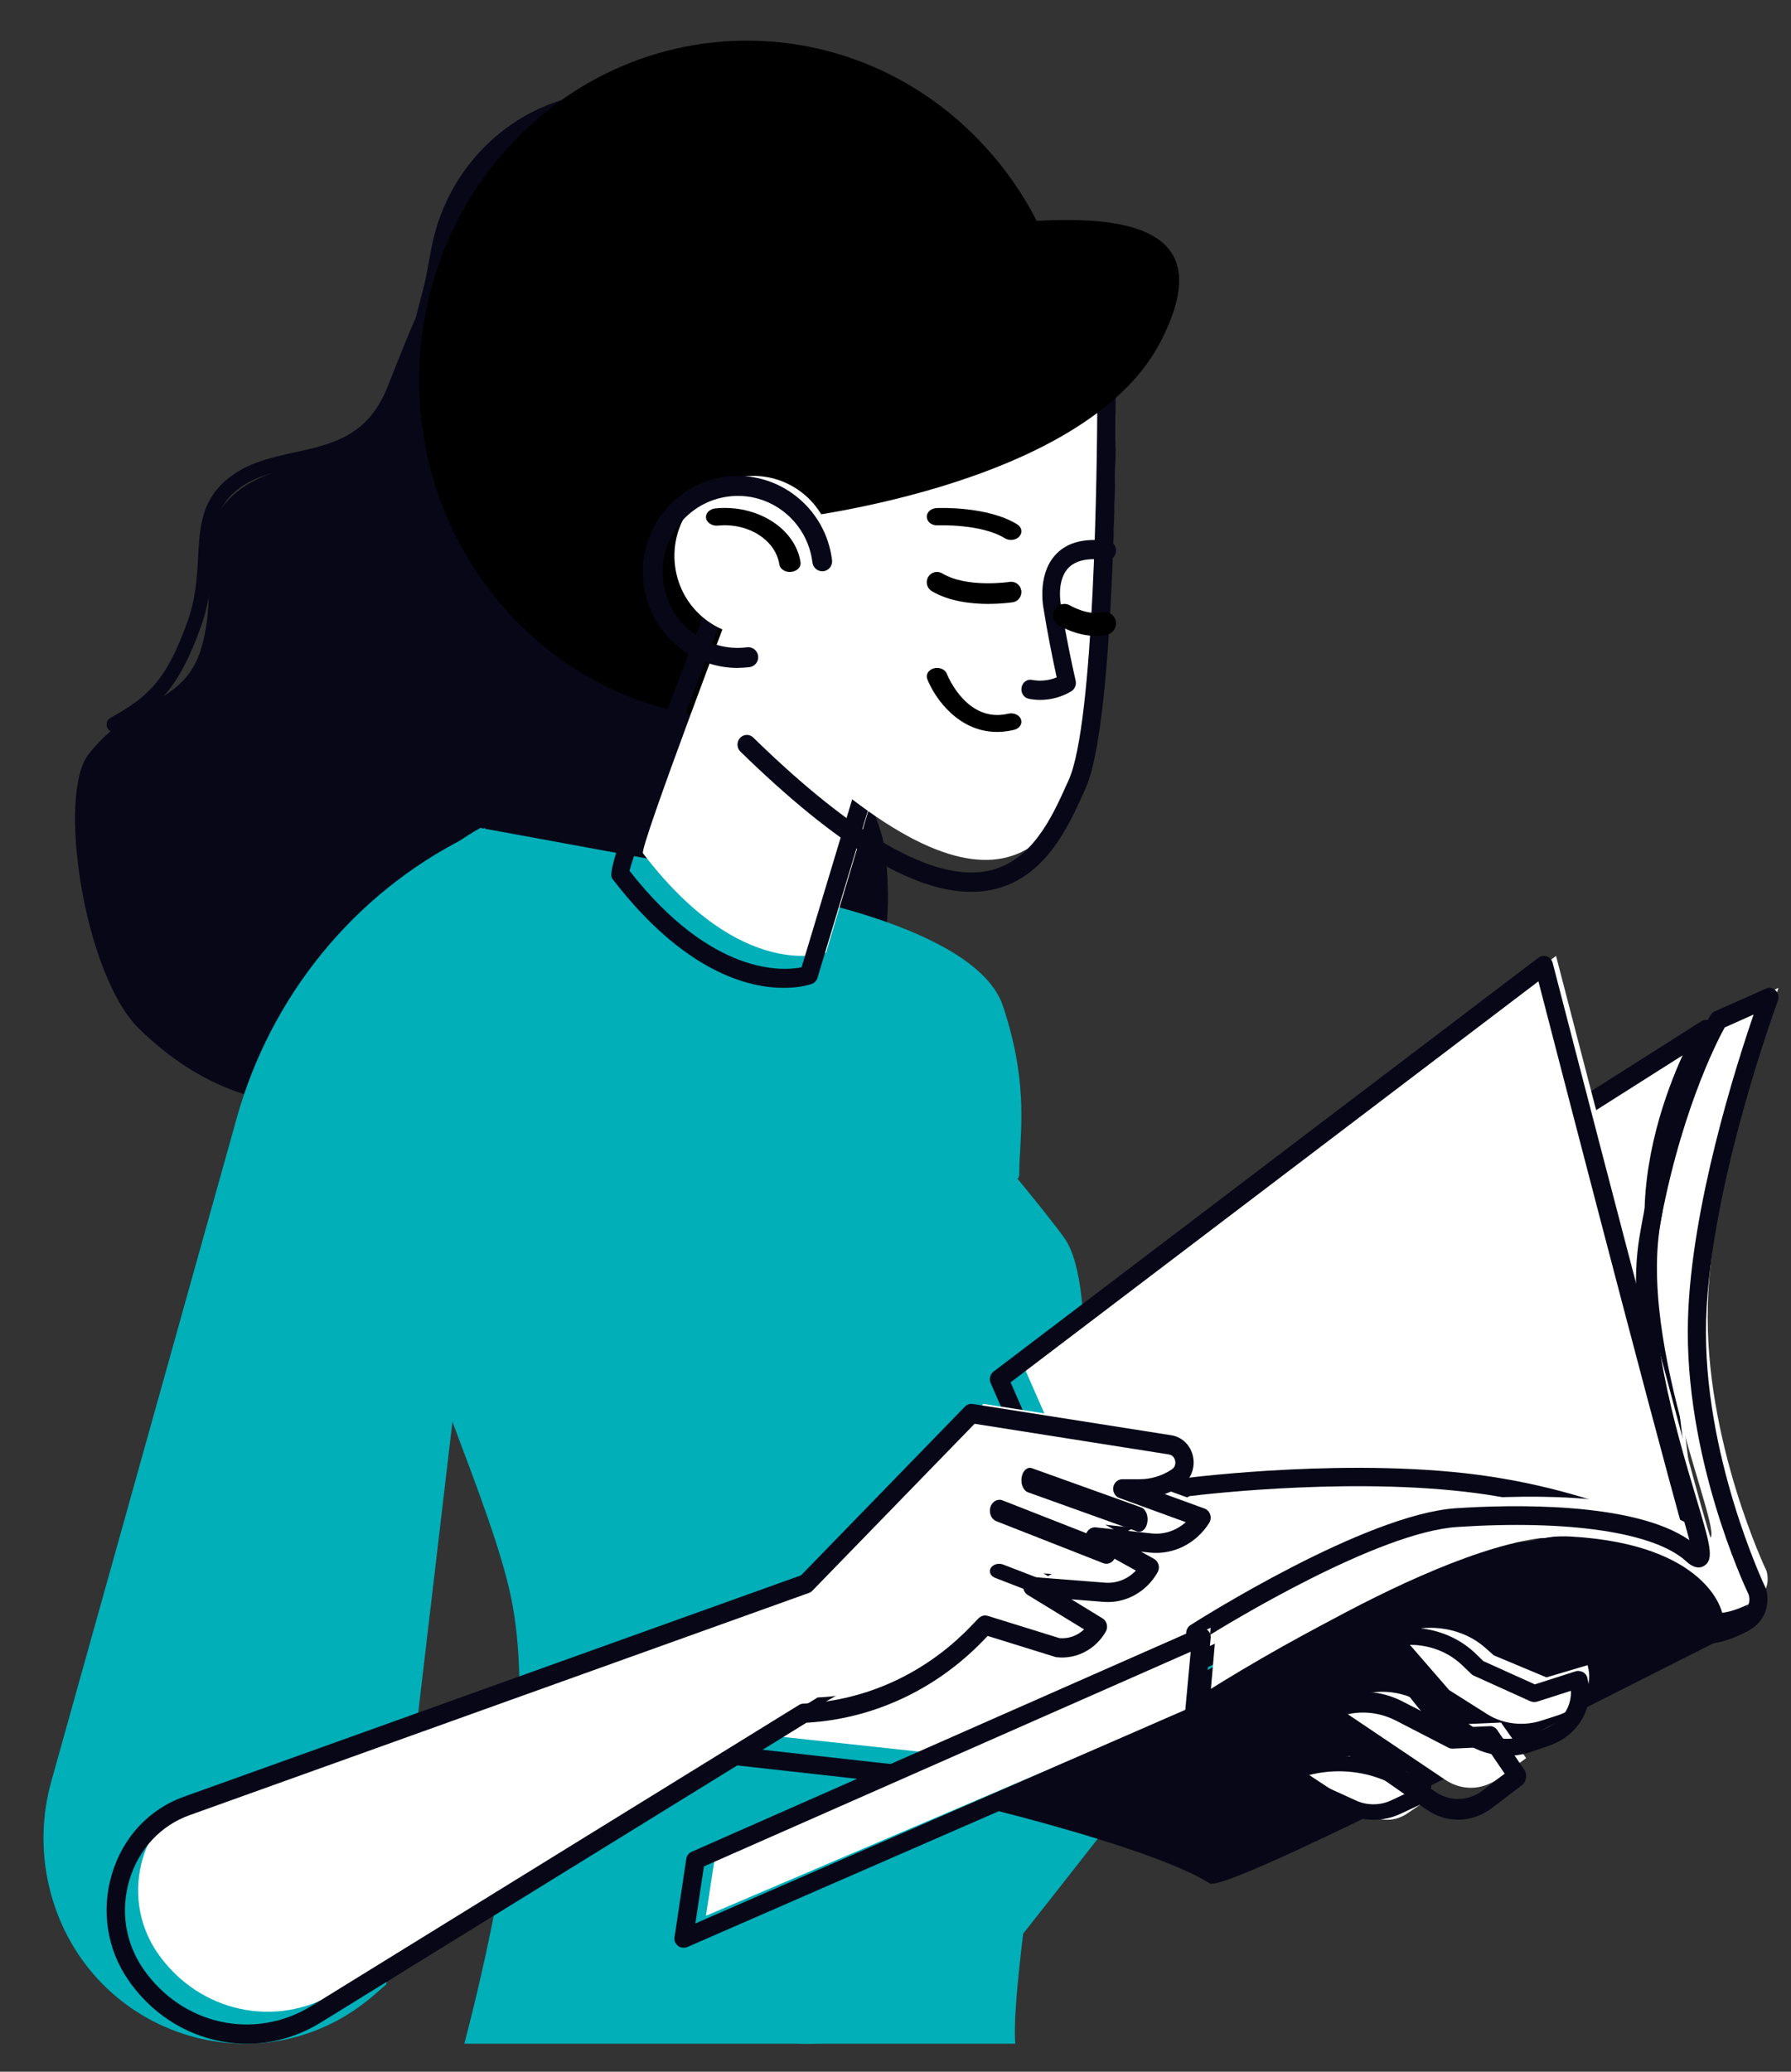 <svg xmlns="http://www.w3.org/2000/svg" width="32" height="37" viewBox="0 0 32 37" fill="none">
  <rect x="0" y="0" width="32" height="37" fill="#333333" stroke="none"/>
  <g clip-path="url(#clip0_6074_1036)">
    <path d="M15.071 10.564C16.285 9.103 16.527 7.302 16.527 7.302C16.873 5.458 14.315 2.502 12.495 2.012C12.227 1.873 11.938 1.768 11.629 1.707C9.814 1.343 8.058 2.568 7.706 4.443L7.511 5.483C7.315 6.03 7.168 6.523 7.055 6.864C6.537 8.435 5.093 8.088 4.236 8.782C3.379 9.477 3.944 10.341 3.606 11.544C3.309 12.601 2.423 12.425 1.59 13.46C1.008 14.169 1.502 17.41 2.481 18.369C4.774 20.617 7.102 19.383 7.102 19.383C7.102 19.383 16.635 22.155 15.815 15.204C15.678 14.037 13.908 11.963 15.071 10.565V10.564Z" fill="#080717"/>
    <path d="M2.032 13.07C2.053 13.07 2.073 13.066 2.092 13.055C2.827 12.643 3.197 12.292 3.593 11.182C3.754 10.731 3.775 10.324 3.794 9.964C3.824 9.414 3.845 9.017 4.313 8.693C4.598 8.496 4.946 8.42 5.315 8.34C5.985 8.193 6.745 8.026 7.15 7.036C7.189 6.941 7.231 6.833 7.278 6.715C7.383 6.45 7.514 6.119 7.666 5.772C7.669 5.765 7.671 5.758 7.673 5.751L7.923 4.787C8.131 3.98 8.634 3.308 9.338 2.893C10.043 2.478 10.864 2.372 11.652 2.592C11.921 2.668 12.18 2.781 12.421 2.93C12.482 2.967 12.559 2.946 12.595 2.883C12.631 2.82 12.611 2.738 12.551 2.701C12.289 2.541 12.01 2.418 11.718 2.336C10.866 2.097 9.975 2.213 9.212 2.662C8.448 3.112 7.903 3.842 7.676 4.718L7.429 5.672C7.276 6.019 7.146 6.349 7.041 6.614C6.995 6.731 6.953 6.838 6.915 6.932C6.562 7.795 5.93 7.933 5.262 8.08C4.886 8.162 4.497 8.248 4.172 8.473C3.597 8.87 3.569 9.394 3.539 9.95C3.521 10.291 3.501 10.677 3.354 11.09C2.968 12.172 2.636 12.449 1.971 12.822C1.909 12.857 1.886 12.937 1.919 13.002C1.942 13.046 1.986 13.072 2.032 13.072L2.032 13.07Z" fill="#080717"/>
    <path d="M8.668 14.786L8.325 14.958C6.328 15.962 4.84 17.783 4.229 19.97L0.915 31.82C0.748 32.418 0.732 33.05 0.869 33.656C1.477 36.342 4.659 37.408 6.706 35.611L6.901 35.441L8.502 21.84L8.668 14.786V14.786Z" fill="#00AFB8"/>
    <path d="M13.505 34.047L22.73 26.214C22.73 26.214 24.493 26.416 23.665 27.595C22.837 28.773 17.369 35.691 17.369 35.691C17.369 35.691 11.787 38.342 13.505 34.047Z" fill="#00AFB8"/>
    <path d="M13.746 15.929C13.746 15.929 17.435 16.511 17.92 17.967C18.405 19.424 18.211 20.297 18.211 20.977C18.211 21.656 13.552 18.55 13.746 15.929Z" fill="#00AFB8"/>
    <path d="M8.582 14.786L13.69 15.723C13.69 15.723 18.441 21.274 19.024 22.121C20.239 23.884 17.906 35.078 18.151 36.587C18.283 37.4 14.584 37.773 12.603 38.079C10.621 38.384 7.847 38.079 7.847 38.079C7.847 38.079 9.827 31.896 9.133 28.539C8.44 25.183 3.727 17.532 8.582 14.786L8.582 14.786Z" fill="#00AFB8"/>
    <path d="M20.504 24.619L30.65 18.214C30.65 18.214 29.663 19.875 29.736 21.685C29.81 23.495 30.258 26.786 30.258 26.786C30.258 26.786 25.082 25.645 24.178 25.463C23.275 25.282 20.504 24.618 20.504 24.618V24.619Z" fill="white"/>
    <path d="M30.084 27.357C30.126 27.357 30.166 27.341 30.197 27.312C30.236 27.275 30.255 27.22 30.248 27.166C30.243 27.132 29.79 23.772 29.715 21.941C29.643 20.152 30.616 18.486 30.626 18.47C30.665 18.403 30.655 18.317 30.6 18.263C30.546 18.208 30.462 18.199 30.397 18.24L20.018 24.819C19.962 24.855 19.932 24.922 19.943 24.989C19.954 25.056 20.003 25.11 20.068 25.126C20.096 25.133 22.916 25.81 23.833 25.995C24.745 26.179 29.997 27.341 30.05 27.353C30.061 27.356 30.073 27.357 30.085 27.357L30.084 27.357ZM30.063 18.848C29.762 19.511 29.334 20.691 29.386 21.955C29.449 23.516 29.785 26.168 29.89 26.974C28.86 26.746 24.701 25.827 23.896 25.665C23.19 25.523 21.339 25.084 20.53 24.891L30.063 18.848Z" fill="#080717"/>
    <path d="M18.25 24.309L27.802 17.072C27.802 17.072 30.391 27.067 30.571 27.482C30.751 27.897 30.565 27.868 30.565 27.868C30.565 27.868 26.483 26.279 24.848 26.556C23.212 26.834 19.838 27.929 19.838 27.929L18.25 24.309V24.309Z" fill="white"/>
    <path d="M19.468 28.5C19.485 28.5 19.501 28.497 19.518 28.492C19.552 28.481 22.964 27.375 24.599 27.096C26.203 26.823 30.299 28.41 30.34 28.426C30.351 28.43 30.363 28.433 30.374 28.435C30.437 28.445 30.533 28.427 30.596 28.341C30.703 28.195 30.63 27.976 30.555 27.803C30.425 27.502 28.801 21.296 27.742 17.198C27.728 17.143 27.689 17.1 27.638 17.081C27.587 17.063 27.53 17.072 27.486 17.105L17.753 24.495C17.69 24.543 17.669 24.63 17.701 24.703L19.319 28.4C19.346 28.462 19.405 28.5 19.468 28.5V28.5ZM25.017 26.724C24.846 26.724 24.688 26.735 24.546 26.759C23.058 27.012 20.226 27.907 19.558 28.121L18.056 24.688L27.487 17.526C27.947 19.306 30.082 27.541 30.255 27.942C30.273 27.983 30.285 28.017 30.295 28.045C29.574 27.773 26.684 26.724 25.017 26.724Z" fill="#080717"/>
    <path d="M13.177 30.933L21.491 26.389C21.491 26.389 24.454 26.013 26.828 26.365C29.202 26.716 30.65 27.657 30.65 27.657C30.65 27.657 26.718 26.994 24.423 28.108C22.129 29.222 17.107 31.357 17.107 31.357L13.177 30.933Z" fill="white"/>
    <path d="M16.758 31.928C16.78 31.928 16.801 31.924 16.821 31.915C16.872 31.893 21.944 29.663 24.247 28.508C26.501 27.377 30.423 28.043 30.463 28.05C30.537 28.063 30.611 28.02 30.639 27.948C30.666 27.875 30.64 27.793 30.577 27.751C30.516 27.709 29.052 26.742 26.638 26.372C24.237 26.005 21.213 26.394 21.183 26.398C21.163 26.401 21.143 26.407 21.126 26.417L12.696 31.176C12.635 31.21 12.603 31.282 12.617 31.352C12.63 31.422 12.687 31.475 12.756 31.483L16.741 31.928C16.747 31.928 16.753 31.929 16.759 31.929L16.758 31.928ZM27.853 27.519C26.285 27.519 25.025 27.752 24.106 28.213C21.916 29.311 17.21 31.387 16.734 31.596L13.295 31.213L21.253 26.72C21.572 26.681 24.36 26.356 26.59 26.697C27.931 26.903 28.98 27.304 29.635 27.612C29.244 27.573 28.751 27.535 28.209 27.523C28.089 27.521 27.97 27.519 27.853 27.519V27.519Z" fill="#080717"/>
    <path d="M17.686 32.307C17.686 32.307 20.681 33.037 21.61 33.635C21.878 33.807 27.222 31.055 30.642 29.334C32.589 28.355 28.956 27.365 28.69 27.358C26.483 27.305 22.273 29.531 21.855 29.682C21.436 29.833 17.686 32.307 17.686 32.307H17.686Z" fill="#080717"/>
    <path d="M21.754 28.789C21.754 28.789 24.75 26.868 26.318 26.765C27.885 26.661 29.724 26.766 30.421 27.401C31.119 28.037 29.252 24.323 29.665 21.863C30.079 19.402 30.886 18.042 30.886 18.042L31.777 17.643C31.777 17.643 30.581 20.872 30.514 23.299C30.446 25.726 31.561 28.053 31.561 28.053C31.561 28.053 31.689 28.413 31.326 28.607C30.961 28.8 30.769 28.802 30.769 28.802C30.769 28.802 30.528 27.585 28.074 27.442C25.986 27.319 21.631 30.215 21.631 30.215L21.755 28.79L21.754 28.789Z" fill="white"/>
    <path d="M21.229 30.786C21.26 30.786 21.29 30.777 21.316 30.76C21.36 30.731 25.753 27.841 27.815 27.961C29.044 28.033 29.69 28.375 30.016 28.649C30.359 28.938 30.423 29.212 30.424 29.215C30.441 29.292 30.507 29.343 30.584 29.348C30.607 29.348 30.83 29.339 31.226 29.131C31.622 28.921 31.608 28.533 31.546 28.358C31.544 28.353 31.541 28.347 31.538 28.342C31.527 28.319 30.416 25.979 30.483 23.579C30.551 21.163 31.754 17.904 31.766 17.872C31.789 17.809 31.774 17.737 31.727 17.69C31.681 17.643 31.61 17.63 31.551 17.657L30.638 18.063C30.608 18.076 30.582 18.1 30.564 18.129C30.53 18.186 29.717 19.571 29.294 22.08C29.033 23.624 29.63 25.623 29.987 26.817C30.061 27.067 30.137 27.322 30.184 27.506C29.186 26.812 26.963 26.873 26.017 26.936C24.391 27.043 21.398 28.942 21.271 29.023C21.228 29.05 21.199 29.098 21.195 29.151L21.069 30.602C21.063 30.666 21.093 30.728 21.146 30.761C21.171 30.778 21.201 30.786 21.23 30.786H21.229ZM27.69 27.621C25.781 27.621 22.414 29.666 21.42 30.297L21.509 29.266C21.971 28.978 24.622 27.364 26.037 27.271C28.029 27.14 29.556 27.367 30.12 27.878C30.168 27.922 30.314 28.055 30.454 27.961C30.631 27.841 30.554 27.581 30.296 26.718C29.948 25.553 29.366 23.602 29.613 22.138C29.984 19.941 30.675 18.604 30.815 18.35L31.332 18.119C31.012 19.052 30.215 21.555 30.159 23.568C30.092 25.996 31.15 28.283 31.244 28.48C31.262 28.54 31.292 28.717 31.078 28.829C30.904 28.922 30.773 28.967 30.689 28.989C30.532 28.625 29.937 27.747 27.833 27.624C27.787 27.621 27.739 27.62 27.69 27.62V27.621Z" fill="#080717"/>
    <path d="M12.818 32.876L21.631 29.072L21.505 30.419L12.613 34.215L12.818 32.876Z" fill="white"/>
    <path d="M12.215 34.786C12.238 34.786 12.261 34.781 12.283 34.772L21.403 30.796C21.458 30.772 21.496 30.72 21.501 30.661L21.631 29.25C21.636 29.192 21.61 29.136 21.562 29.102C21.514 29.068 21.451 29.062 21.397 29.086L12.358 33.072C12.306 33.094 12.27 33.142 12.262 33.197L12.052 34.599C12.042 34.657 12.067 34.716 12.115 34.753C12.145 34.775 12.18 34.786 12.216 34.786L12.215 34.786ZM21.179 30.536L12.424 34.352L12.577 33.333L21.274 29.499L21.178 30.536L21.179 30.536Z" fill="#080717"/>
    <path d="M25.551 32.111L25.143 32.388C24.925 32.536 24.657 32.538 24.438 32.392L23.322 31.655C23.829 31.294 24.452 31.259 24.985 31.562L25.577 31.898L25.551 32.111Z" fill="white"/>
    <path d="M24.539 32.5C24.703 32.5 24.868 32.466 25.014 32.398L25.464 32.188C25.543 32.15 25.572 32.068 25.53 32.002C25.542 31.992 25.553 31.979 25.561 31.965C25.6 31.896 25.565 31.814 25.481 31.781L24.829 31.526C24.191 31.277 23.448 31.305 22.841 31.603C22.789 31.628 22.758 31.674 22.759 31.724C22.76 31.773 22.793 31.819 22.845 31.843L24.073 32.402C24.217 32.468 24.378 32.5 24.539 32.5H24.539ZM25.218 31.984L24.849 32.157C24.66 32.245 24.426 32.246 24.236 32.16L23.291 31.73C23.74 31.589 24.243 31.603 24.686 31.776L25.218 31.984Z" fill="#080717"/>
    <path d="M27.268 31.399L26.77 31.764C26.482 31.976 26.117 31.984 25.822 31.786L23.886 30.484C24.315 30.175 24.846 30.129 25.309 30.359L26.179 30.792L26.818 30.764L27.267 31.398L27.268 31.399Z" fill="white"/>
    <path d="M26.052 32.5C26.263 32.5 26.474 32.429 26.66 32.288L27.196 31.879C27.233 31.851 27.259 31.804 27.266 31.751C27.273 31.698 27.261 31.645 27.233 31.604L26.749 30.895C26.718 30.851 26.673 30.828 26.625 30.828L25.972 30.857L25.068 30.391C24.524 30.11 23.899 30.167 23.395 30.542C23.349 30.576 23.322 30.637 23.322 30.703C23.323 30.768 23.352 30.828 23.399 30.861L25.483 32.314C25.66 32.438 25.857 32.499 26.053 32.499L26.052 32.5ZM26.886 31.678L26.497 31.974C26.234 32.173 25.904 32.181 25.636 31.994L23.798 30.712C24.166 30.538 24.579 30.542 24.947 30.732L25.883 31.215C25.904 31.225 25.927 31.23 25.949 31.23L26.561 31.202L26.885 31.678H26.886Z" fill="#080717"/>
    <path d="M28.366 29.739L28.379 29.796C28.46 30.153 28.228 30.509 27.831 30.636L27.535 30.731C27.213 30.834 26.854 30.791 26.577 30.617L25.892 30.184L25.013 29.171C25.532 28.974 26.139 29.076 26.534 29.426L26.69 29.564L27.63 29.957L28.366 29.739Z" fill="white"/>
    <path d="M26.929 31.358C27.077 31.358 27.225 31.333 27.368 31.284L27.685 31.174C28.186 31 28.477 30.52 28.375 30.032L28.361 29.965C28.352 29.922 28.323 29.885 28.282 29.863C28.241 29.841 28.192 29.836 28.147 29.85L27.423 30.082L26.504 29.667L26.358 29.526C25.89 29.078 25.162 28.946 24.547 29.198C24.502 29.217 24.468 29.254 24.455 29.299C24.442 29.343 24.452 29.391 24.482 29.428L25.422 30.6C25.432 30.612 25.443 30.623 25.456 30.631L26.19 31.131C26.408 31.28 26.668 31.357 26.93 31.357L26.929 31.358ZM28.068 30.197C28.081 30.5 27.885 30.781 27.571 30.889L27.254 30.999C26.961 31.101 26.635 31.059 26.383 30.887L25.67 30.4L24.878 29.413C25.32 29.308 25.8 29.428 26.123 29.738L26.29 29.898C26.303 29.91 26.319 29.921 26.336 29.928L27.342 30.383C27.381 30.4 27.425 30.402 27.466 30.39L28.068 30.197L28.068 30.197Z" fill="#080717"/>
    <path d="M3.717 31.941L14.649 28.052L17.569 25.072L21.075 25.62C21.349 25.663 21.425 26.039 21.19 26.193C20.995 26.321 20.769 26.389 20.539 26.39H20.232L21.631 26.895C21.433 27.205 21.086 27.375 20.73 27.337L19.748 27.231L20.716 27.764C20.552 28.055 20.242 28.225 19.918 28.199L18.645 28.1L19.802 28.801C19.654 29.057 19.377 29.201 19.092 29.168L17.811 28.773L17.654 28.934C16.837 29.77 15.752 30.262 14.609 30.316L6.007 35.581C4.934 36.238 3.558 35.94 2.824 34.893C2.09 33.847 2.54 32.359 3.717 31.94V31.941Z" fill="white"/>
    <path d="M4.407 36.5C4.859 36.5 5.317 36.377 5.734 36.119L14.408 30.767C15.593 30.7 16.709 30.183 17.557 29.31L17.647 29.217L18.851 29.591C18.861 29.594 18.87 29.596 18.88 29.597C19.23 29.637 19.575 29.458 19.757 29.14C19.779 29.101 19.786 29.053 19.775 29.009C19.764 28.964 19.737 28.926 19.699 28.903L19.143 28.563L19.722 28.609C20.108 28.639 20.486 28.432 20.683 28.08C20.706 28.039 20.712 27.991 20.7 27.946C20.687 27.9 20.658 27.862 20.618 27.84L20.386 27.711L20.538 27.728C20.96 27.773 21.368 27.572 21.604 27.2C21.632 27.156 21.639 27.101 21.623 27.05C21.607 27 21.569 26.96 21.521 26.942L20.81 26.683C20.914 26.647 21.014 26.597 21.108 26.535C21.275 26.424 21.357 26.222 21.317 26.018C21.276 25.815 21.124 25.664 20.928 25.633L17.38 25.074C17.329 25.066 17.277 25.083 17.241 25.121L14.312 28.135L3.281 32.09C2.663 32.312 2.196 32.814 2 33.468C1.804 34.123 1.912 34.815 2.297 35.369C2.807 36.103 3.599 36.499 4.407 36.499V36.5ZM17.601 28.851C17.559 28.851 17.518 28.868 17.486 28.9L17.327 29.064C16.528 29.888 15.472 30.372 14.353 30.426C14.326 30.427 14.3 30.435 14.277 30.449L5.569 35.823C4.551 36.451 3.258 36.169 2.562 35.167C2.239 34.703 2.148 34.122 2.313 33.573C2.478 33.025 2.869 32.603 3.387 32.418L14.453 28.449C14.476 28.441 14.498 28.427 14.515 28.409L17.413 25.428L20.881 25.975C20.971 25.989 20.993 26.067 20.997 26.09C21.002 26.113 21.011 26.194 20.935 26.244C20.763 26.358 20.565 26.418 20.362 26.418H20.052C19.973 26.419 19.904 26.48 19.891 26.562C19.878 26.645 19.923 26.726 19.999 26.753L21.186 27.185C21.019 27.336 20.798 27.411 20.573 27.386L19.579 27.278C19.501 27.27 19.429 27.32 19.405 27.399C19.383 27.478 19.416 27.563 19.486 27.601L20.295 28.05C20.153 28.2 19.952 28.282 19.747 28.266L18.457 28.165C18.382 28.158 18.312 28.209 18.289 28.285C18.266 28.362 18.297 28.445 18.363 28.485L19.369 29.1C19.251 29.213 19.092 29.271 18.929 29.256L17.647 28.858C17.632 28.854 17.616 28.852 17.601 28.852L17.601 28.851Z" fill="#080717"/>
    <path d="M20.354 27.357C20.421 27.357 20.483 27.29 20.5 27.188C20.52 27.069 20.47 26.949 20.389 26.921L18.436 26.221C18.355 26.192 18.274 26.265 18.254 26.383C18.234 26.502 18.284 26.622 18.365 26.651L20.318 27.351C20.33 27.355 20.342 27.357 20.354 27.357H20.354Z" fill="#080717"/>
    <path d="M19.769 27.928C19.84 27.928 19.907 27.877 19.931 27.796C19.962 27.693 19.914 27.581 19.825 27.546L17.913 26.796C17.823 26.761 17.726 26.816 17.695 26.918C17.665 27.021 17.712 27.133 17.802 27.168L19.713 27.918C19.732 27.925 19.751 27.928 19.769 27.928V27.928Z" fill="#080717"/>
    <path d="M18.648 28.5C18.709 28.5 18.768 28.472 18.797 28.425C18.836 28.36 18.802 28.281 18.72 28.249L17.923 27.942C17.841 27.91 17.742 27.938 17.702 28.004C17.663 28.069 17.697 28.148 17.78 28.18L18.576 28.487C18.6 28.496 18.624 28.5 18.648 28.5L18.648 28.5Z" fill="#080717"/>
    <path d="M9.204 11.071C6.916 8.704 6.916 4.867 9.204 2.501C11.492 0.134 15.201 0.134 17.489 2.501C19.777 4.867 19.777 8.704 17.489 11.071C15.201 13.437 11.492 13.437 9.204 11.071Z" fill="black"/>
    <path d="M16.443 11.369L14.759 17.014C14.759 17.014 13.263 17.569 11.488 15.239C11.418 15.148 13.185 10.507 13.185 10.507L14.834 6.665L19.377 6.214L16.443 11.369Z" fill="white"/>
    <path d="M14.004 17.643C14.303 17.643 14.483 17.58 14.505 17.572C14.554 17.554 14.591 17.514 14.606 17.464L16.338 11.716L19.354 6.467C19.386 6.413 19.384 6.345 19.352 6.292C19.319 6.239 19.259 6.209 19.199 6.215L14.514 6.675C14.455 6.681 14.404 6.719 14.38 6.774L12.68 10.698C10.82 15.536 10.874 15.607 10.95 15.706C12.227 17.364 13.376 17.643 14.005 17.643H14.004ZM14.322 17.275C14.01 17.339 12.734 17.451 11.247 15.552C11.358 15.106 12.35 12.466 12.979 10.829L14.638 7L18.912 6.58L16.049 11.562C16.042 11.573 16.037 11.586 16.033 11.598L14.322 17.275Z" fill="#080717"/>
    <path d="M13.741 12.963C17.985 17.148 18.912 14.816 19.432 13.649C19.953 12.482 19.941 6.786 19.941 6.786C19.941 6.786 17.936 7.412 16.09 8.401L13.741 12.963Z" fill="white"/>
    <path d="M17.352 15.928C17.476 15.928 17.594 15.917 17.708 15.894C18.667 15.704 19.09 14.762 19.369 14.139L19.398 14.075C19.947 12.856 19.941 7.198 19.941 6.958C19.941 6.903 19.916 6.852 19.873 6.82C19.831 6.787 19.776 6.777 19.726 6.793C19.705 6.799 17.61 7.451 15.704 8.463C15.622 8.506 15.589 8.61 15.632 8.695C15.674 8.779 15.774 8.813 15.856 8.769C17.38 7.961 19.027 7.385 19.606 7.193C19.601 8.292 19.553 12.913 19.095 13.929L19.066 13.993C18.8 14.586 18.436 15.398 17.645 15.555C16.685 15.746 15.275 14.944 13.458 13.172C13.391 13.106 13.286 13.11 13.223 13.179C13.159 13.248 13.162 13.357 13.229 13.423C14.952 15.104 16.307 15.928 17.352 15.928V15.928Z" fill="#080717"/>
    <path d="M10.359 6.827C10.382 6.715 10.405 6.608 10.428 6.509C10.814 4.857 11.728 4.702 11.728 4.702C11.728 4.702 13.365 4.66 16.178 4.223C18.992 3.786 22.102 3.465 20.735 6.105C19.368 8.744 13.942 9.288 13.942 9.288C13.942 9.288 13.857 9.513 14.088 10.214C12.495 9.395 11.22 8.203 10.359 6.827L10.359 6.827Z" fill="black"/>
    <path d="M17.816 13.072C17.912 13.072 18.012 13.06 18.117 13.035C18.215 13.012 18.271 12.928 18.242 12.848C18.214 12.769 18.113 12.723 18.015 12.746C17.277 12.921 16.931 12.069 16.917 12.033C16.886 11.954 16.783 11.91 16.686 11.936C16.59 11.962 16.537 12.046 16.567 12.126C16.706 12.48 17.13 13.072 17.815 13.072H17.816Z" fill="black"/>
    <path d="M18.586 12.5C18.779 12.5 18.97 12.448 19.141 12.346C19.204 12.308 19.236 12.229 19.218 12.152C19.154 11.882 19.023 11.243 18.958 10.818C18.955 10.804 18.874 10.397 19.069 10.165C19.198 10.011 19.432 9.956 19.763 10.002C19.849 10.014 19.928 9.948 19.939 9.854C19.95 9.76 19.889 9.674 19.803 9.662C19.363 9.6 19.037 9.692 18.834 9.936C18.529 10.302 18.643 10.861 18.648 10.885C18.704 11.249 18.81 11.78 18.88 12.098C18.739 12.155 18.583 12.171 18.436 12.142C18.351 12.125 18.268 12.187 18.252 12.28C18.236 12.373 18.293 12.462 18.379 12.479C18.447 12.493 18.517 12.5 18.586 12.5H18.586Z" fill="#080717"/>
    <path d="M14.868 9.752C14.772 8.97 14.065 8.414 13.29 8.511C12.515 8.608 11.964 9.322 12.061 10.105C12.157 10.887 12.863 11.443 13.639 11.346L14.868 9.752Z" fill="white"/>
    <path d="M13.18 11.928C13.25 11.928 13.321 11.923 13.392 11.915C13.489 11.902 13.558 11.813 13.546 11.716C13.533 11.618 13.445 11.548 13.348 11.56C12.993 11.605 12.64 11.507 12.357 11.284C12.075 11.062 11.894 10.741 11.85 10.381C11.806 10.022 11.903 9.666 12.123 9.38C12.344 9.094 12.661 8.912 13.017 8.867C13.754 8.774 14.425 9.304 14.516 10.046C14.528 10.144 14.617 10.213 14.713 10.202C14.81 10.189 14.879 10.1 14.866 10.002C14.751 9.064 13.901 8.397 12.973 8.513C12.523 8.57 12.123 8.8 11.844 9.161C11.566 9.522 11.443 9.972 11.499 10.426C11.555 10.88 11.783 11.285 12.14 11.566C12.441 11.803 12.804 11.929 13.179 11.929L13.18 11.928Z" fill="#080717"/>
    <path d="M14.114 10.215C14.121 10.215 14.13 10.215 14.137 10.213C14.242 10.203 14.316 10.126 14.303 10.041C14.21 9.436 13.525 9.005 12.781 9.08C12.676 9.091 12.602 9.168 12.615 9.253C12.628 9.337 12.725 9.397 12.827 9.387C13.367 9.333 13.857 9.643 13.924 10.079C13.936 10.158 14.018 10.215 14.113 10.215H14.114Z" fill="black"/>
    <path d="M17.663 10.785C17.904 10.785 18.08 10.758 18.096 10.756C18.195 10.741 18.263 10.646 18.247 10.546C18.232 10.446 18.14 10.377 18.04 10.392C18.032 10.393 17.279 10.507 16.834 10.24C16.747 10.188 16.635 10.217 16.584 10.304C16.533 10.392 16.561 10.505 16.648 10.557C16.959 10.743 17.361 10.786 17.663 10.786V10.785Z" fill="black"/>
    <path d="M18.065 9.643C18.121 9.643 18.177 9.621 18.213 9.58C18.274 9.512 18.257 9.415 18.175 9.365C17.645 9.037 16.77 9.072 16.734 9.074C16.632 9.078 16.554 9.151 16.559 9.236C16.564 9.321 16.649 9.388 16.753 9.382C16.761 9.382 17.533 9.352 17.954 9.613C17.987 9.633 18.026 9.643 18.064 9.643L18.065 9.643Z" fill="black"/>
    <path d="M19.576 11.357C19.644 11.357 19.715 11.349 19.784 11.333C19.893 11.307 19.961 11.197 19.935 11.087C19.909 10.978 19.801 10.909 19.691 10.935C19.433 10.996 19.123 10.816 19.12 10.814C19.024 10.757 18.899 10.789 18.842 10.886C18.785 10.983 18.816 11.108 18.913 11.166C18.951 11.189 19.243 11.357 19.577 11.357L19.576 11.357Z" fill="black"/>
  </g>
  <defs>
    <clipPath id="clip0_6074_1036">
      <rect width="31" height="36" fill="white" transform="matrix(-1 0 0 1 31.777 0.5)"/>
    </clipPath>
  </defs>
</svg>
